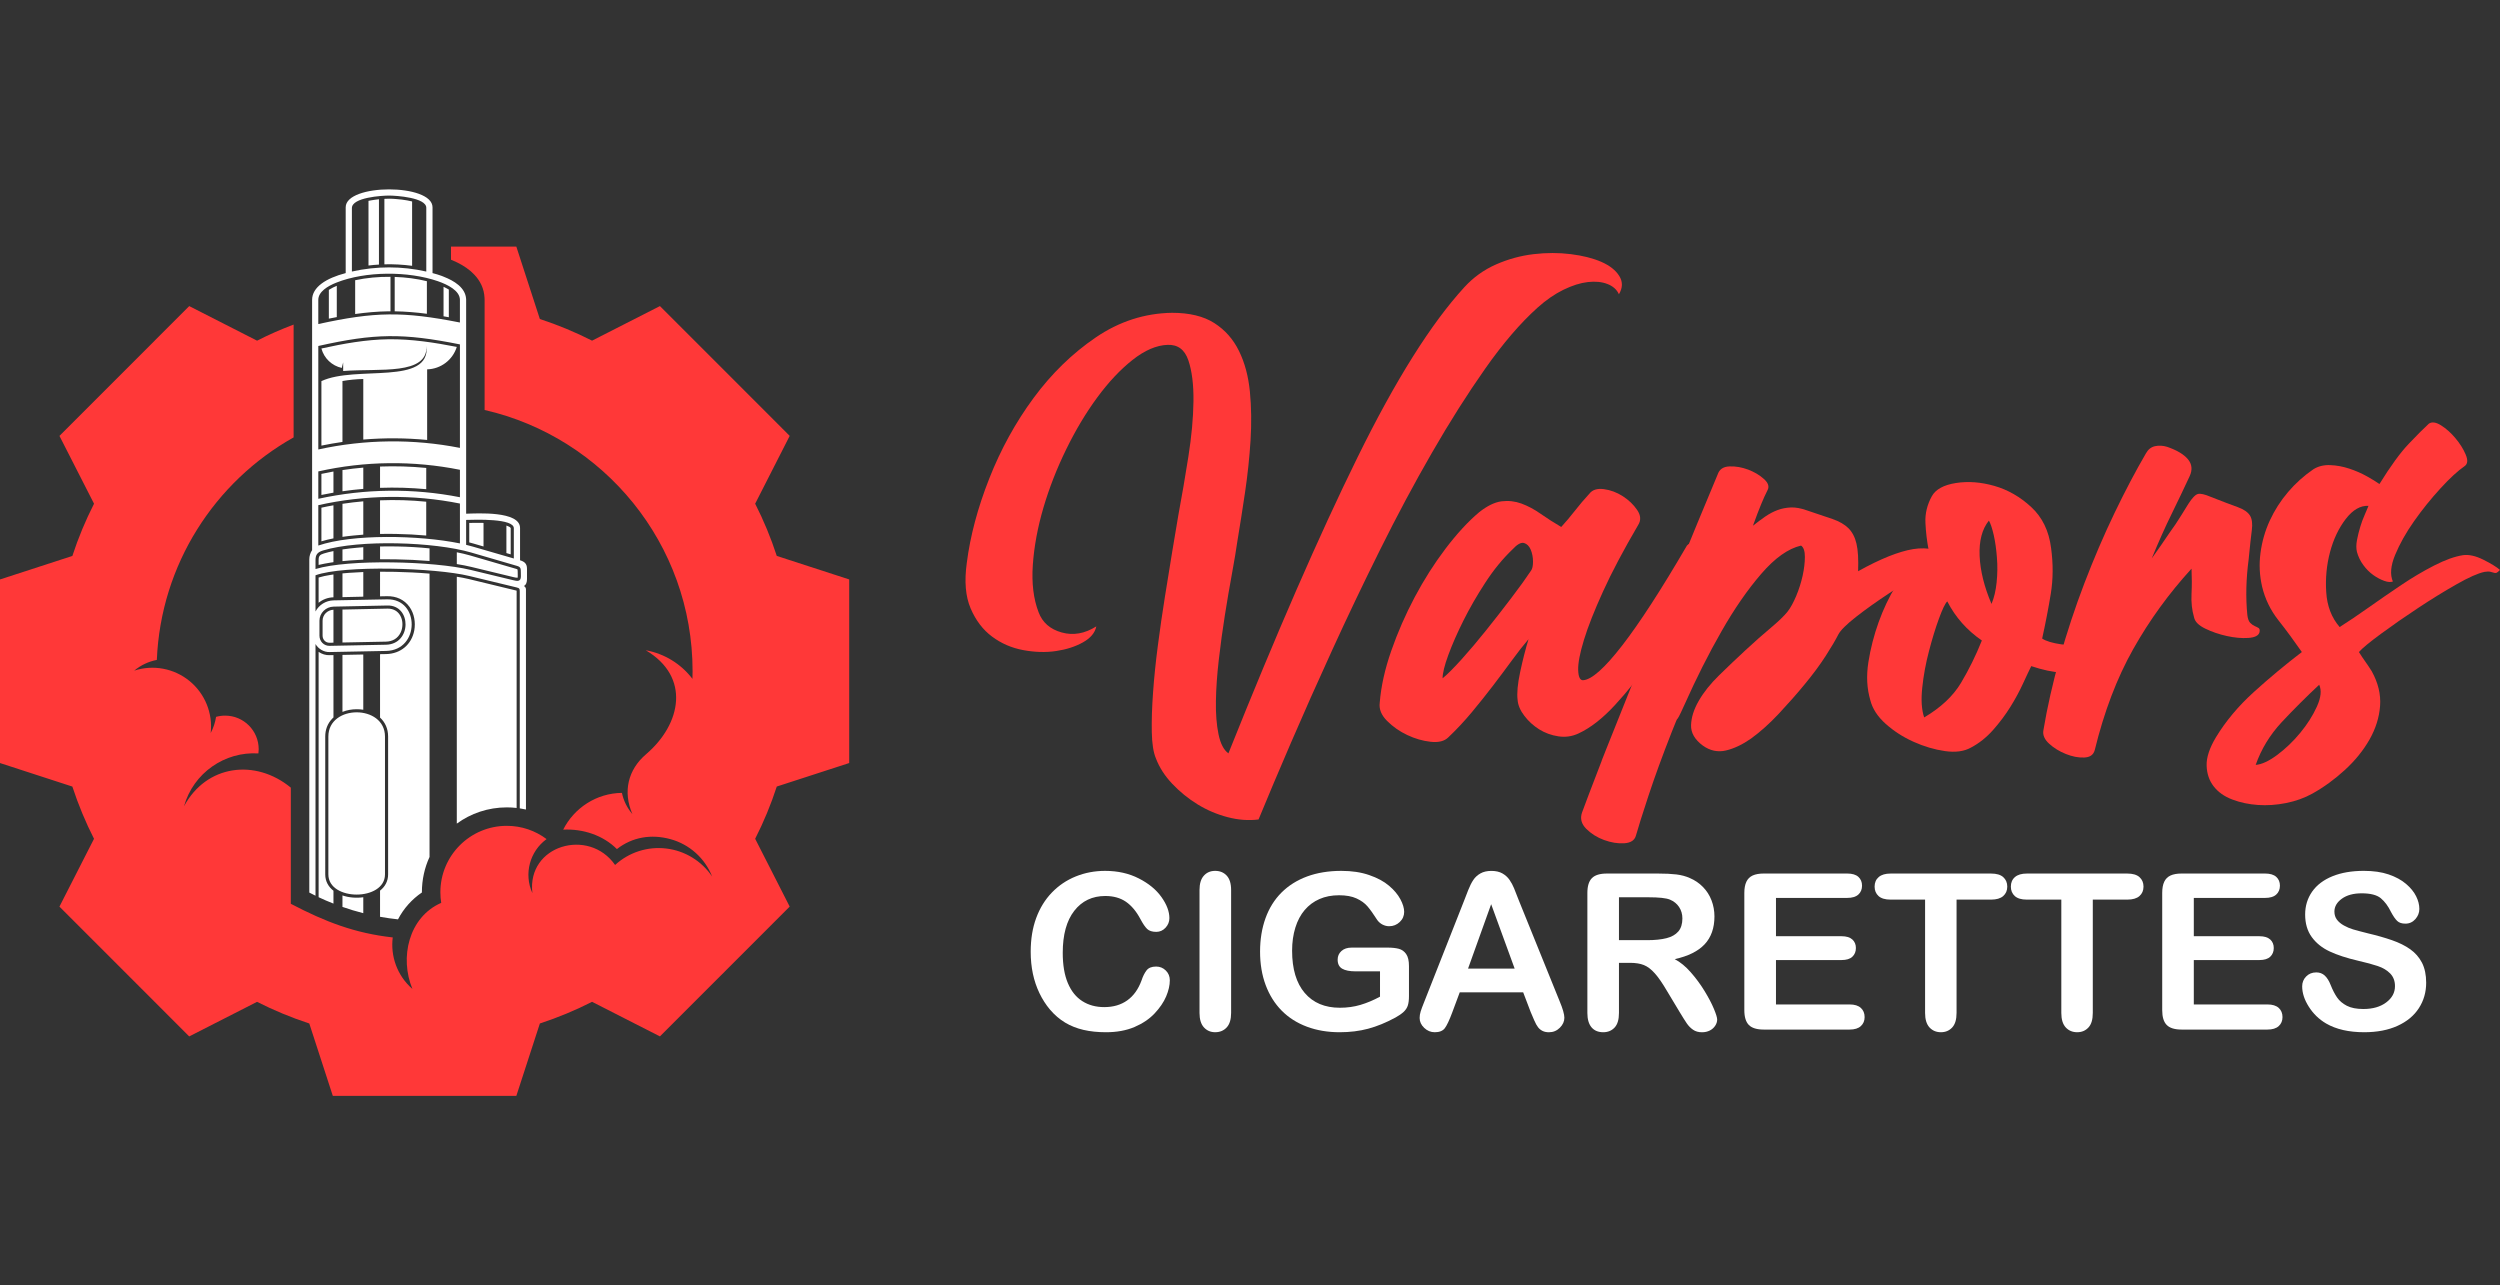 <?xml version="1.0" encoding="utf-8"?>
<!-- Generator: Adobe Illustrator 16.0.0, SVG Export Plug-In . SVG Version: 6.00 Build 0)  -->
<!DOCTYPE svg PUBLIC "-//W3C//DTD SVG 1.1//EN" "http://www.w3.org/Graphics/SVG/1.1/DTD/svg11.dtd">
<svg version="1.1" id="Calque_1" xmlns="http://www.w3.org/2000/svg" xmlns:xlink="http://www.w3.org/1999/xlink" x="0px" y="0px"
	 width="206.333px" height="106.073px" viewBox="0 0 206.333 106.073" enable-background="new 0 0 206.333 106.073"
	 xml:space="preserve">
<rect x="0" y="0" width="206.333" height="106.073" fill="#333333" stroke="none"/>
<g>
	<path fill-rule="evenodd" clip-rule="evenodd" fill="#FF3838" d="M44.557,84.472l-1.941,5.973h-7.573h-7.575l-1.941-5.973
		c-1.491-0.49-2.932-1.086-4.311-1.787l-5.6,2.854l-5.354-5.357l-5.356-5.356l2.854-5.597c-0.701-1.379-1.299-2.819-1.788-4.311
		L0,62.976V55.4v-7.576l5.973-1.941c0.485-1.49,1.087-2.931,1.788-4.31l-2.854-5.596l5.356-5.357l5.354-5.357l5.6,2.854
		c0.974-0.497,1.983-0.939,3.016-1.329V36.1c-6.494,3.644-10.961,10.468-11.289,18.365c-0.669,0.13-1.313,0.423-1.867,0.886
		c1.567-0.514,3.285-0.19,4.56,0.85c1.279,1.044,1.937,2.663,1.752,4.299c0.227-0.424,0.374-0.879,0.443-1.336
		c0.238-0.066,0.489-0.101,0.75-0.101c1.53,0,2.769,1.24,2.769,2.771c0,0.118-0.007,0.233-0.023,0.349
		c-2.772-0.173-5.368,1.606-6.143,4.365c1.849-3.444,5.896-3.945,8.817-1.542v9.587c2.869,1.498,5.288,2.426,8.412,2.776
		c-0.193,1.547,0.365,3.157,1.625,4.252c-1.071-2.576-0.316-5.927,2.376-7.106c-0.046-0.284-0.069-0.577-0.069-0.877
		c0-3.024,2.453-5.48,5.481-5.48c1.232,0,2.368,0.407,3.284,1.094c-1.375,1.001-1.899,2.86-1.17,4.459
		c-0.478-3.963,4.671-5.426,6.824-2.322c1.14-1.047,2.686-1.544,4.221-1.359c1.542,0.181,2.924,1.029,3.791,2.315
		c-0.597-1.517-1.876-2.663-3.447-3.09s-3.131-0.181-4.415,0.821c-1.151-1.147-2.807-1.685-4.433-1.604
		c0.895-1.777,2.727-3.007,4.846-3.034c0.134,0.631,0.423,1.236,0.866,1.752c-0.796-1.845-0.37-3.661,1.125-4.939
		c2.926-2.499,3.686-6.396-0.023-8.584c1.567,0.284,2.926,1.144,3.854,2.36c0.008-0.208,0.011-0.42,0.011-0.628
		c0-10.515-7.336-19.311-17.165-21.561V24.75l-0.004-0.084V24.63v-0.02c-0.034-0.801-0.365-1.444-0.863-1.96
		c-0.081-0.085-0.166-0.166-0.258-0.247l-0.042-0.039c-0.454-0.381-0.971-0.662-1.502-0.886l-0.026-0.012l-0.012-0.003l-0.016-0.008
		l-0.028-0.011l-0.023-0.007v-1.083h5.393l1.941,5.974c1.491,0.489,2.931,1.086,4.309,1.787l5.601-2.854l5.358,5.357l5.352,5.357
		l-2.85,5.596c0.702,1.379,1.299,2.82,1.784,4.31l5.977,1.941V55.4v7.576l-5.977,1.94c-0.485,1.492-1.082,2.932-1.784,4.311
		l2.85,5.597l-5.352,5.356l-5.358,5.357l-5.601-2.854C47.487,83.386,46.047,83.981,44.557,84.472L44.557,84.472z"/>
	<path fill-rule="evenodd" clip-rule="evenodd" fill="#FFFFFF" d="M38.472,24.75v10.302v7.346c0.889-0.027,4.449-0.242,4.449,1.175
		v2.669c0.354,0.104,0.573,0.277,0.573,0.688v0.863c0,0.243-0.061,0.466-0.254,0.573c0.1,0.052,0.169,0.156,0.169,0.274v18.172
		c-0.169-0.038-0.342-0.069-0.511-0.096V48.833c0-0.239-0.023-0.294-0.263-0.351l-3.905-0.944
		c-2.838-0.685-10.345-0.905-12.69-0.058v2.989c0.289-0.554,0.862-0.903,1.486-0.918l4.424-0.086
		c2.716-0.059,2.72,4.202-0.083,4.259l-4.664,0.092c-0.47,0.019-0.929-0.261-1.163-0.662v20.772
		c-0.174-0.086-0.343-0.171-0.512-0.259V46.172c0-0.283,0.084-0.548,0.231-0.768v-8.411V24.75c0-1.056,1.159-1.791,2.772-2.211
		v-5.43c0-1.972,7.167-1.972,7.167,0v1.722v3.631v0.077c0.266,0.069,0.524,0.146,0.764,0.235l0.188,0.077
		c0.397,0.157,0.837,0.373,1.183,0.669l0.03,0.027h0.004c0.354,0.315,0.57,0.681,0.601,1.105v0.003l0.004,0.043v0.003V24.75z
		 M26.296,47.666v2.084c0.339-0.279,0.771-0.443,1.225-0.452l0,0v-1.886c-0.092,0.016-0.18,0.027-0.27,0.042
		C26.94,47.504,26.605,47.569,26.296,47.666L26.296,47.666z M28.265,49.284l1.719-0.039v-2.033
		c-0.397,0.015-0.786,0.038-1.179,0.066c-0.178,0.015-0.358,0.029-0.54,0.046V49.284z M31.366,49.217l0.578-0.011
		c0.743-0.015,1.417,0.27,1.855,0.884c0.39,0.554,0.512,1.27,0.394,1.934c-0.219,1.17-1.121,1.932-2.323,1.959l-0.504,0.009v5.232
		c0.409,0.378,0.666,0.902,0.666,1.564v11.377c0,0.574-0.261,1.021-0.666,1.341v2.16c0.489,0.089,0.986,0.158,1.482,0.212
		c0.461-0.891,1.14-1.652,1.972-2.218c0-0.009,0-0.017,0-0.023c0-1.036,0.223-2.023,0.631-2.909V47.343
		c-0.951-0.082-1.902-0.124-2.853-0.147c-0.408-0.007-0.821-0.01-1.232-0.01V49.217z M29.983,54.018l-1.719,0.034v4.703
		c0.37-0.15,0.778-0.22,1.172-0.22c0.185,0,0.365,0.011,0.547,0.042V54.018z M29.983,74.054c-0.579,0.08-1.19,0.03-1.719-0.15v0.946
		c0.563,0.196,1.133,0.37,1.719,0.517V74.054z M42.639,66.683V48.833c0-0.02,0-0.055,0-0.085c-0.023-0.007-0.051-0.012-0.066-0.016
		l-3.905-0.946c-0.319-0.078-0.644-0.136-0.967-0.185v20.375c1.156-0.843,2.581-1.34,4.126-1.34
		C42.099,66.636,42.369,66.65,42.639,66.683L42.639,66.683z M27.521,54.067l-0.307,0.006c-0.328,0.015-0.652-0.09-0.918-0.274v20.25
		c0.401,0.189,0.81,0.367,1.225,0.528v-1.063c-0.411-0.32-0.678-0.767-0.678-1.348V60.789c0-0.559,0.185-1.071,0.575-1.475
		c0.034-0.035,0.065-0.066,0.104-0.102V54.067z M26.296,46.625c0.32-0.076,0.648-0.138,0.967-0.188
		c0.085-0.016,0.17-0.029,0.258-0.039v-0.916c-0.27,0.053-0.531,0.118-0.786,0.196c-0.347,0.106-0.439,0.208-0.439,0.565V46.625z
		 M28.265,46.311c0.205-0.02,0.413-0.04,0.616-0.055c0.367-0.026,0.732-0.049,1.103-0.066v-1.027
		c-0.174,0.012-0.343,0.027-0.514,0.043c-0.393,0.035-0.801,0.081-1.205,0.142V46.311z M31.366,46.155
		c0.432-0.003,0.859,0,1.291,0.009c0.932,0.014,1.864,0.061,2.795,0.136v-1.041c-0.873-0.088-1.748-0.14-2.622-0.157
		c-0.486-0.009-0.974-0.013-1.463,0V46.155z M37.701,46.554c0.409,0.065,0.813,0.141,1.209,0.238l3.485,0.844
		c0.055,0.012,0.251,0.058,0.325,0.049c0.007-0.035,0.012-0.095,0.012-0.119c0-0.101,0-0.196-0.004-0.297
		c0-0.043,0-0.235-0.016-0.27c-0.019-0.019-0.095-0.046-0.118-0.051l-3.782-1.101c-0.362-0.104-0.736-0.192-1.11-0.266V46.554z
		 M42.15,45.751v-2.153c0-0.003,0-0.012,0-0.014c-0.027-0.081-0.208-0.159-0.355-0.208v2.271L42.15,45.751z M39.907,43.157
		c-0.393-0.012-0.785-0.004-1.178,0.003v1.606c0.123,0.03,0.243,0.062,0.365,0.1l0.813,0.237V43.157z M27.141,26.298
		c0.219-0.043,0.435-0.089,0.655-0.127V23.59c-0.189,0.077-0.432,0.189-0.655,0.332V26.298z M29.313,25.917
		c0.909-0.127,1.825-0.212,2.75-0.224c0.053,0,0.107,0,0.165,0v-2.846c-0.997-0.012-1.995,0.085-2.915,0.281V25.917z M32.575,25.693
		c0.889,0.015,1.775,0.089,2.657,0.204v-2.688c-0.824-0.205-1.736-0.323-2.657-0.354V25.693z M36.607,26.105
		c0.143,0.027,0.289,0.051,0.436,0.077v-2.284c-0.143-0.085-0.293-0.162-0.436-0.228V26.105z M26.527,39.112v1.737
		c0.328-0.069,0.66-0.131,0.994-0.189v-1.745C27.187,38.978,26.855,39.042,26.527,39.112L26.527,39.112z M28.265,40.545
		c0.57-0.081,1.145-0.15,1.719-0.196v-1.756c-0.579,0.051-1.148,0.115-1.719,0.204V40.545z M31.366,40.263
		c1.27-0.046,2.546-0.007,3.813,0.111V38.62c-1.267-0.124-2.542-0.162-3.813-0.115V40.263z M26.527,41.901v2.776
		c0.323-0.097,0.655-0.178,0.994-0.243v-2.73C27.187,41.763,26.855,41.826,26.527,41.901L26.527,41.901z M28.265,44.308
		c0.3-0.043,0.598-0.081,0.891-0.108c0.272-0.028,0.55-0.054,0.828-0.074v-2.75c-0.579,0.05-1.148,0.12-1.719,0.205V44.308z
		 M31.366,44.069c0.458-0.012,0.917-0.012,1.374,0c0.814,0.014,1.629,0.058,2.438,0.131v-2.792
		c-1.267-0.127-2.542-0.166-3.813-0.115V44.069z M34.011,16.626c-0.134-0.034-0.27-0.062-0.397-0.084
		c-0.296-0.054-0.593-0.089-0.889-0.112c-0.205-0.019-0.408-0.031-0.613-0.031c-0.127,0-0.257,0.004-0.388,0.013v5.403
		c0.762-0.02,1.528,0.023,2.288,0.123V16.626z M31.276,16.445c-0.219,0.023-0.443,0.054-0.658,0.093
		c-0.05,0.008-0.124,0.023-0.205,0.038v5.338c0.29-0.035,0.574-0.062,0.863-0.077V16.445z M31.974,50.231l-3.709,0.078v2.719
		l3.586-0.072c0.54-0.009,0.986-0.263,1.217-0.756c0.046-0.096,0.081-0.196,0.104-0.301c0.097-0.415,0.032-0.893-0.231-1.236
		C32.702,50.355,32.356,50.224,31.974,50.231L31.974,50.231z M27.521,50.324c-0.489,0.02-0.897,0.408-0.897,0.906v1.232
		c0,0.323,0.243,0.593,0.574,0.586l0.323-0.006V50.324z M26.527,31.455v5.322c0.574-0.118,1.156-0.219,1.737-0.303v-5.027
		c0.566-0.097,1.14-0.155,1.719-0.166v4.997c1.752-0.147,3.52-0.136,5.271,0.033c0-1.941,0-3.886,0-5.827
		c1.128-0.031,2.111-0.774,2.446-1.852c-1.855-0.362-3.736-0.655-5.63-0.632c-1.876,0.027-3.716,0.359-5.543,0.763
		c0.216,0.809,0.867,1.425,1.68,1.603l0.116-0.462c0,0.239,0,0.478,0,0.716c3.039-0.235,6.976,0.381,6.883-2.083
		C35.525,31.867,29.377,30.122,26.527,31.455L26.527,31.455z M37.959,24.75c-0.004-0.771-1.032-1.267-1.818-1.541
		c-2.438-0.844-5.973-0.844-8.389,0.12c-0.72,0.289-1.482,0.75-1.482,1.421v1.995c4.664-1.02,6.97-1.056,11.688-0.127V24.75z
		 M26.271,28.555v8.542c3.843-0.843,7.826-0.89,11.688-0.131v-8.542C33.245,27.48,30.93,27.51,26.271,28.555L26.271,28.555z
		 M26.271,38.908v2.26c3.843-0.842,7.826-0.889,11.688-0.13v-2.265C34.096,38.002,30.113,38.045,26.271,38.908L26.271,38.908z
		 M26.271,41.693v3.333c2.792-0.961,8.296-0.869,11.688-0.176v-3.291C34.096,40.787,30.113,40.833,26.271,41.693L26.271,41.693z
		 M42.99,47.566c0-0.19-0.004-0.177-0.004-0.301c-0.007-0.323,0.016-0.466-0.323-0.562l-3.779-1.103
		c-3.046-0.882-9.204-1.082-12.22-0.169c-0.497,0.15-0.624,0.377-0.624,0.813v0.72c2.707-0.827,9.755-0.663,12.809,0.074
		l3.486,0.843C42.72,47.978,42.985,48.008,42.99,47.566L42.99,47.566z M42.408,46.095v-2.497c0-0.819-3.14-0.711-3.937-0.688v2.057
		c0.192,0.046,0.376,0.095,0.554,0.146L42.408,46.095z M35.183,22.412V17.15c0-0.847-2.496-1.009-3.071-1.009
		c-0.596,0-3.069,0.15-3.069,1.032v5.238C31.064,21.954,33.164,21.954,35.183,22.412L35.183,22.412z M31.971,49.974l-4.438,0.093
		c-0.635,0.014-1.167,0.52-1.167,1.163v1.232c0,0.47,0.362,0.851,0.837,0.843l4.652-0.093C33.988,53.17,33.992,49.936,31.971,49.974
		L31.971,49.974z M31.774,60.789v11.377c0,2.222-4.673,2.222-4.673,0V60.789C27.102,58.124,31.774,58.124,31.774,60.789
		L31.774,60.789z"/>
	<g>
		<path fill="#FF3838" d="M96.357,28.462c-0.917,0.035-1.879,0.449-2.885,1.244c-1.005,0.793-1.976,1.826-2.911,3.096
			c-0.935,1.27-1.79,2.698-2.566,4.288c-0.776,1.587-1.403,3.193-1.879,4.815c-0.476,1.623-0.767,3.193-0.873,4.711
			c-0.105,1.517,0.054,2.822,0.476,3.916c0.318,0.847,0.953,1.402,1.906,1.667c0.952,0.266,1.905,0.098,2.858-0.502
			c-0.106,0.529-0.477,0.971-1.112,1.323c-0.635,0.354-1.376,0.591-2.223,0.714c-0.846,0.124-1.746,0.098-2.698-0.079
			c-0.953-0.177-1.809-0.547-2.566-1.111c-0.76-0.564-1.351-1.341-1.774-2.329c-0.423-0.988-0.529-2.24-0.317-3.758
			c0.282-2.224,0.899-4.542,1.853-6.96c0.952-2.416,2.17-4.631,3.652-6.642c1.481-2.011,3.192-3.679,5.133-5.002
			c1.94-1.322,4.039-2.001,6.298-2.037c1.446,0,2.61,0.283,3.492,0.847c0.882,0.564,1.563,1.332,2.037,2.303
			c0.478,0.97,0.776,2.09,0.9,3.36c0.123,1.27,0.141,2.611,0.054,4.022c-0.09,1.412-0.239,2.832-0.45,4.26
			c-0.212,1.43-0.424,2.779-0.635,4.049c-0.106,0.742-0.257,1.641-0.45,2.7c-0.195,1.058-0.39,2.195-0.583,3.414
			c-0.193,1.218-0.361,2.444-0.502,3.678c-0.142,1.237-0.223,2.374-0.238,3.413c-0.019,1.042,0.053,1.951,0.212,2.728
			s0.43,1.305,0.819,1.587c3.951-9.879,7.498-18.012,10.64-24.399c3.138-6.385,6.086-11.079,8.837-14.078
			c0.741-0.811,1.614-1.437,2.618-1.879c1.007-0.441,2.039-0.722,3.099-0.846c1.058-0.124,2.082-0.124,3.069,0
			c0.986,0.124,1.826,0.335,2.512,0.635c0.689,0.3,1.184,0.688,1.483,1.165c0.298,0.476,0.292,0.979-0.027,1.508
			c-0.178-0.387-0.493-0.669-0.952-0.846s-0.997-0.229-1.612-0.159c-0.619,0.071-1.291,0.283-2.013,0.635
			c-0.723,0.353-1.438,0.847-2.145,1.482c-1.411,1.27-2.85,2.946-4.312,5.026c-1.465,2.083-2.93,4.394-4.393,6.935
			c-1.465,2.54-2.894,5.214-4.287,8.018c-1.395,2.806-2.709,5.558-3.942,8.258c-1.235,2.698-2.374,5.257-3.415,7.673
			c-1.041,2.419-1.932,4.525-2.672,6.327c-0.813,0.104-1.659,0.043-2.54-0.187c-0.883-0.229-1.713-0.581-2.489-1.058
			c-0.776-0.476-1.472-1.042-2.089-1.695c-0.618-0.651-1.067-1.351-1.349-2.091c-0.212-0.493-0.328-1.225-0.344-2.194
			c-0.018-0.972,0.017-2.065,0.106-3.283c0.087-1.217,0.219-2.504,0.397-3.863c0.176-1.357,0.37-2.698,0.582-4.022
			c0.212-1.323,0.414-2.576,0.609-3.758c0.193-1.182,0.361-2.178,0.502-2.991c0.283-1.515,0.557-3.113,0.821-4.79
			c0.264-1.675,0.406-3.202,0.422-4.578c0.018-1.376-0.124-2.505-0.422-3.387C97.777,28.851,97.205,28.427,96.357,28.462z"/>
		<path fill="#FF3838" d="M139.228,45.028c0.104-0.14,0.308-0.204,0.607-0.185c0.3,0.017,0.581,0.097,0.846,0.238
			c0.267,0.142,0.478,0.326,0.638,0.556c0.156,0.229,0.164,0.469,0.024,0.714c-0.673,1.165-1.438,2.46-2.302,3.891
			c-0.864,1.429-1.78,2.831-2.753,4.206c-0.972,1.377-1.967,2.619-2.991,3.732c-1.022,1.11-2.029,1.897-3.017,2.354
			c-0.528,0.247-1.084,0.328-1.666,0.238c-0.583-0.088-1.11-0.283-1.588-0.581c-0.475-0.301-0.883-0.671-1.217-1.113
			c-0.336-0.439-0.521-0.873-0.555-1.296c-0.072-0.563,0-1.342,0.212-2.329c0.21-0.986,0.441-1.887,0.687-2.698
			c-0.424,0.494-0.873,1.068-1.35,1.721c-0.476,0.651-0.997,1.349-1.561,2.089c-0.566,0.742-1.157,1.482-1.773,2.223
			c-0.618,0.741-1.263,1.43-1.932,2.064c-0.318,0.317-0.802,0.442-1.456,0.371c-0.651-0.07-1.295-0.257-1.931-0.557
			c-0.635-0.298-1.191-0.688-1.666-1.163c-0.479-0.477-0.682-0.979-0.61-1.51c0.106-1.339,0.423-2.768,0.953-4.286
			c0.528-1.517,1.174-2.989,1.931-4.419c0.76-1.43,1.606-2.762,2.54-3.997c0.936-1.235,1.861-2.24,2.781-3.016
			c0.668-0.53,1.287-0.828,1.851-0.9c0.564-0.069,1.113-0.007,1.64,0.185c0.529,0.196,1.061,0.478,1.589,0.849
			c0.529,0.37,1.093,0.733,1.694,1.083c0.387-0.423,0.766-0.873,1.137-1.349s0.768-0.944,1.192-1.402
			c0.245-0.318,0.644-0.442,1.188-0.37c0.549,0.071,1.066,0.263,1.563,0.582c0.493,0.317,0.889,0.697,1.188,1.139
			c0.301,0.441,0.328,0.854,0.08,1.242c-1.198,2.048-2.161,3.863-2.884,5.452c-0.723,1.589-1.254,2.928-1.587,4.022
			c-0.337,1.094-0.494,1.924-0.478,2.488c0.017,0.565,0.149,0.847,0.396,0.847c0.706-0.036,1.78-0.988,3.229-2.858
			C135.325,51.415,137.109,48.664,139.228,45.028z M126.364,47.092c0.106-0.14,0.16-0.388,0.16-0.74s-0.063-0.678-0.185-0.98
			c-0.126-0.298-0.31-0.483-0.556-0.556c-0.247-0.069-0.565,0.107-0.954,0.53c-0.811,0.776-1.562,1.693-2.248,2.752
			c-0.689,1.059-1.29,2.1-1.801,3.124c-0.511,1.024-0.925,1.967-1.243,2.831c-0.318,0.866-0.476,1.51-0.476,1.931
			c0.388-0.315,0.909-0.837,1.562-1.56s1.33-1.525,2.036-2.408c0.707-0.882,1.394-1.764,2.064-2.647
			C125.395,48.487,125.941,47.728,126.364,47.092z"/>
		<path fill="#FF3838" d="M153.356,47.145c1.832-1.023,3.351-1.63,4.551-1.827c1.199-0.193,2.364,0.063,3.491,0.768
			c-0.598,0.178-1.4,0.531-2.406,1.059c-1.004,0.53-2.02,1.13-3.043,1.8c-1.023,0.672-1.939,1.324-2.752,1.959
			c-0.813,0.635-1.306,1.13-1.483,1.48c-0.212,0.424-0.556,1.007-1.03,1.747c-0.478,0.742-1.051,1.517-1.722,2.329
			c-0.668,0.813-1.385,1.624-2.143,2.435c-0.761,0.812-1.527,1.501-2.302,2.063c-0.709,0.495-1.394,0.821-2.066,0.98
			c-0.668,0.158-1.305,0.027-1.903-0.397c-0.671-0.493-0.999-1.059-0.979-1.694c0.019-0.635,0.229-1.304,0.638-2.011
			c0.403-0.705,0.968-1.41,1.691-2.116c0.723-0.707,1.447-1.394,2.17-2.064c0.723-0.67,1.41-1.277,2.064-1.825
			c0.651-0.548,1.119-0.996,1.401-1.351c0.248-0.317,0.483-0.748,0.715-1.297c0.229-0.547,0.403-1.102,0.529-1.667
			c0.123-0.564,0.185-1.085,0.185-1.563c0-0.475-0.105-0.783-0.315-0.925c-1.062,0.247-2.155,1.023-3.283,2.329
			c-1.127,1.306-2.223,2.885-3.278,4.738c-1.061,1.852-2.075,3.862-3.044,6.032c-0.973,2.17-0.282,0.283-1.058,2.26
			c-0.776,1.975-1.42,3.739-1.931,5.292c-0.513,1.553-0.855,2.647-1.033,3.282c-0.106,0.388-0.423,0.599-0.954,0.635
			c-0.529,0.036-1.084-0.054-1.667-0.264c-0.581-0.212-1.074-0.522-1.481-0.927c-0.405-0.407-0.52-0.857-0.345-1.351
			c0.284-0.777,0.741-1.983,1.376-3.625c0.637-1.64-0.203,0.477,0.606-1.57c0.813-2.046,1.677-4.208,2.593-6.483
			c0.92-2.275,1.803-4.463,2.648-6.563c0.846-2.098,1.622-4.004,2.329-5.716c0.706-1.711,1.251-3.025,1.641-3.942
			c0.14-0.424,0.466-0.644,0.977-0.661c0.513-0.017,1.025,0.071,1.536,0.263c0.512,0.196,0.943,0.45,1.297,0.769
			c0.353,0.316,0.459,0.616,0.319,0.899c-0.18,0.354-0.354,0.742-0.531,1.165c-0.178,0.423-0.404,1.023-0.687,1.8
			c0.354-0.283,0.696-0.537,1.03-0.768c0.337-0.228,0.671-0.404,1.008-0.528c0.334-0.124,0.696-0.195,1.086-0.212
			c0.385-0.017,0.826,0.063,1.32,0.238c0.846,0.283,1.554,0.52,2.118,0.714c0.563,0.195,1.004,0.449,1.323,0.766
			c0.316,0.319,0.537,0.742,0.659,1.271C153.348,45.399,153.391,46.158,153.356,47.145z"/>
		<path fill="#FF3838" d="M172.248,53.125c0.282-0.034,0.488,0.063,0.61,0.292c0.123,0.229,0.184,0.495,0.184,0.794
			c0,0.3-0.061,0.574-0.184,0.819c-0.122,0.248-0.272,0.372-0.451,0.372c-0.812,0.105-1.568,0.142-2.272,0.105
			c-0.709-0.036-1.537-0.212-2.489-0.529c-0.178,0.354-0.404,0.838-0.688,1.454c-0.284,0.619-0.628,1.254-1.033,1.906
			c-0.406,0.654-0.882,1.289-1.427,1.906c-0.549,0.618-1.159,1.103-1.827,1.455c-0.564,0.317-1.278,0.415-2.143,0.291
			c-0.867-0.124-1.731-0.379-2.597-0.768c-0.864-0.388-1.63-0.882-2.302-1.483c-0.668-0.598-1.091-1.251-1.268-1.957
			c-0.281-0.952-0.335-1.992-0.16-3.122c0.179-1.129,0.46-2.231,0.847-3.308c0.388-1.077,0.857-2.064,1.402-2.965
			c0.55-0.9,1.068-1.579,1.561-2.038c0.179-0.176,0.372-0.335,0.583-0.476c0.212-0.142,0.408-0.3,0.583-0.477
			c-0.142-0.742-0.231-1.49-0.265-2.25c-0.037-0.757,0.142-1.491,0.53-2.196c0.315-0.564,0.978-0.926,1.983-1.085
			c1.005-0.159,2.065-0.08,3.175,0.238c1.112,0.317,2.127,0.9,3.044,1.746c0.916,0.847,1.464,1.977,1.639,3.388
			c0.178,1.305,0.169,2.559-0.024,3.758c-0.196,1.2-0.432,2.434-0.714,3.706c0.315,0.212,0.837,0.37,1.56,0.476
			C170.83,53.285,171.544,53.267,172.248,53.125z M158.807,59.212c1.375-0.811,2.39-1.763,3.043-2.857
			c0.652-1.094,1.226-2.257,1.719-3.493c-1.235-0.847-2.185-1.924-2.855-3.228c-0.179,0.176-0.405,0.652-0.688,1.428
			c-0.285,0.776-0.558,1.667-0.82,2.673c-0.265,1.006-0.452,2.012-0.556,3.016C158.542,57.758,158.595,58.578,158.807,59.212z
			 M164.365,49.844c0.212-0.494,0.351-1.086,0.423-1.772c0.07-0.688,0.081-1.377,0.024-2.063c-0.052-0.69-0.14-1.306-0.263-1.853
			c-0.126-0.547-0.259-0.944-0.398-1.19c-0.564,0.706-0.818,1.675-0.766,2.911C163.438,47.111,163.765,48.434,164.365,49.844z"/>
		<path fill="#FF3838" d="M185.479,50.745c0.036,0.317,0.117,0.538,0.239,0.661c0.123,0.124,0.249,0.212,0.371,0.266
			c0.123,0.052,0.229,0.105,0.317,0.159c0.087,0.052,0.114,0.167,0.081,0.343c-0.073,0.283-0.381,0.441-0.93,0.477
			c-0.545,0.036-1.137-0.018-1.771-0.159c-0.635-0.14-1.227-0.343-1.774-0.608c-0.546-0.265-0.855-0.573-0.927-0.927
			c-0.178-0.599-0.245-1.244-0.211-1.932c0.033-0.688,0.033-1.384,0-2.091c-1.87,2.048-3.476,4.262-4.815,6.643
			c-1.342,2.382-2.399,5.161-3.174,8.335c-0.107,0.391-0.398,0.592-0.875,0.609c-0.478,0.019-0.979-0.079-1.507-0.291
			c-0.53-0.211-0.989-0.494-1.376-0.846c-0.39-0.353-0.549-0.725-0.478-1.111c0.317-1.905,0.769-3.899,1.351-5.981
			c0.58-2.081,1.26-4.136,2.036-6.167c0.777-2.027,1.604-3.959,2.487-5.795c0.883-1.833,1.748-3.475,2.594-4.922
			c0.177-0.316,0.422-0.511,0.741-0.582c0.316-0.071,0.652-0.054,1.006,0.053c0.811,0.282,1.386,0.626,1.719,1.032
			c0.335,0.407,0.38,0.873,0.131,1.403c-0.456,0.987-0.952,2.02-1.479,3.097c-0.531,1.077-1.077,2.302-1.644,3.677
			c0.53-0.74,1.009-1.429,1.432-2.063c0.387-0.53,0.732-1.041,1.03-1.535c0.3-0.494,0.486-0.794,0.557-0.899
			c0.316-0.495,0.583-0.768,0.794-0.821c0.212-0.052,0.563,0.027,1.058,0.239c0.987,0.388,1.729,0.67,2.222,0.846
			c0.494,0.178,0.83,0.407,1.009,0.688c0.175,0.283,0.227,0.688,0.156,1.218c-0.07,0.53-0.156,1.341-0.264,2.435
			C185.376,47.78,185.338,49.298,185.479,50.745z"/>
		<path fill="#FF3838" d="M203.265,45.822c0.494-0.07,1.059,0.054,1.691,0.371c0.635,0.317,1.096,0.6,1.377,0.846
			c-0.142,0.143-0.236,0.222-0.291,0.239c-0.053,0.018-0.113,0.018-0.184,0c-0.071-0.017-0.169-0.043-0.292-0.081
			c-0.125-0.035-0.291-0.035-0.502,0c-0.531,0.107-1.306,0.45-2.329,1.033c-1.024,0.582-2.082,1.235-3.176,1.959
			c-1.094,0.723-2.108,1.428-3.044,2.117c-0.935,0.688-1.544,1.19-1.826,1.508c0.177,0.284,0.354,0.547,0.53,0.794
			c0.175,0.247,0.353,0.513,0.53,0.795c0.526,0.952,0.758,1.905,0.687,2.857c-0.07,0.952-0.362,1.879-0.873,2.779
			c-0.512,0.899-1.188,1.737-2.039,2.514c-0.846,0.776-1.743,1.429-2.697,1.957c-0.638,0.352-1.351,0.608-2.146,0.768
			c-0.794,0.159-1.568,0.212-2.326,0.159c-0.759-0.052-1.465-0.202-2.117-0.451c-0.653-0.246-1.164-0.607-1.535-1.085
			c-0.371-0.476-0.564-1.049-0.583-1.72c-0.019-0.67,0.239-1.446,0.767-2.328c0.813-1.34,1.862-2.593,3.151-3.757
			c1.287-1.165,2.602-2.258,3.941-3.282c-0.636-0.916-1.279-1.79-1.932-2.619c-0.653-0.828-1.104-1.755-1.349-2.78
			c-0.211-0.917-0.257-1.844-0.132-2.778c0.123-0.935,0.377-1.825,0.767-2.672s0.892-1.632,1.508-2.356
			c0.616-0.722,1.314-1.348,2.09-1.879c0.39-0.246,0.85-0.361,1.377-0.343c0.529,0.019,1.061,0.115,1.587,0.291
			c0.531,0.176,1.015,0.389,1.456,0.635s0.785,0.459,1.033,0.635c0.916-1.482,1.719-2.584,2.408-3.309
			c0.688-0.722,1.241-1.278,1.664-1.666c0.248-0.177,0.583-0.133,1.009,0.131c0.423,0.265,0.818,0.618,1.188,1.06
			c0.371,0.44,0.654,0.891,0.848,1.35c0.194,0.458,0.167,0.777-0.081,0.952c-0.563,0.388-1.235,1.006-2.01,1.853
			c-0.775,0.847-1.5,1.746-2.171,2.7c-0.671,0.953-1.188,1.879-1.56,2.778s-0.432,1.632-0.187,2.195
			c-0.175,0.072-0.414,0.055-0.714-0.052c-0.301-0.107-0.601-0.264-0.897-0.476c-0.302-0.212-0.574-0.485-0.823-0.82
			c-0.248-0.335-0.423-0.697-0.529-1.085c-0.07-0.283-0.07-0.609,0-0.98c0.071-0.371,0.159-0.732,0.267-1.085
			c0.104-0.351,0.229-0.688,0.371-1.005c0.141-0.316,0.245-0.563,0.314-0.741c-0.671-0.034-1.296,0.328-1.879,1.085
			c-0.581,0.759-1.014,1.667-1.295,2.726c-0.282,1.059-0.39,2.162-0.316,3.307c0.07,1.148,0.438,2.109,1.109,2.885
			c0.671-0.423,1.456-0.953,2.356-1.588c0.899-0.636,1.806-1.261,2.727-1.88c0.916-0.616,1.825-1.154,2.724-1.613
			C201.81,46.21,202.594,45.927,203.265,45.822z M186.169,63.129c0.494-0.035,1.086-0.31,1.775-0.82
			c0.686-0.511,1.32-1.119,1.903-1.826c0.582-0.705,1.042-1.429,1.375-2.169c0.335-0.74,0.398-1.341,0.188-1.8
			c-1.095,1.023-2.127,2.055-3.1,3.096C187.343,60.651,186.628,61.825,186.169,63.129z"/>
	</g>
	<g>
		<path fill="#FFFFFF" d="M96.549,80.906c0,0.41-0.101,0.853-0.303,1.332c-0.202,0.477-0.521,0.943-0.954,1.405
			c-0.434,0.459-0.987,0.831-1.66,1.12c-0.674,0.286-1.458,0.43-2.354,0.43c-0.68,0-1.297-0.064-1.854-0.193
			c-0.556-0.13-1.061-0.329-1.515-0.602c-0.454-0.272-0.872-0.631-1.252-1.075c-0.34-0.405-0.629-0.857-0.87-1.359
			c-0.239-0.499-0.42-1.033-0.54-1.602s-0.18-1.172-0.18-1.81c0-1.036,0.15-1.966,0.453-2.785c0.301-0.819,0.733-1.521,1.295-2.104
			c0.563-0.583,1.221-1.026,1.976-1.331s1.561-0.457,2.417-0.457c1.042,0,1.971,0.209,2.784,0.625
			c0.815,0.415,1.438,0.929,1.871,1.541c0.434,0.611,0.651,1.19,0.651,1.734c0,0.299-0.106,0.563-0.317,0.791
			c-0.21,0.228-0.466,0.343-0.764,0.343c-0.334,0-0.584-0.08-0.751-0.237c-0.166-0.157-0.353-0.432-0.558-0.817
			c-0.339-0.639-0.739-1.115-1.199-1.433c-0.459-0.314-1.026-0.474-1.699-0.474c-1.072,0-1.926,0.407-2.561,1.221
			c-0.635,0.814-0.953,1.972-0.953,3.47c0,1.001,0.141,1.835,0.422,2.499c0.28,0.665,0.679,1.162,1.195,1.489
			c0.514,0.329,1.118,0.492,1.809,0.492c0.75,0,1.384-0.187,1.902-0.559c0.519-0.371,0.909-0.918,1.173-1.637
			c0.111-0.34,0.25-0.617,0.413-0.831c0.164-0.214,0.427-0.32,0.791-0.32c0.31,0,0.576,0.106,0.799,0.325
			C96.437,80.314,96.549,80.585,96.549,80.906z"/>
		<path fill="#FFFFFF" d="M99,83.604V73.457c0-0.526,0.118-0.922,0.36-1.186c0.239-0.265,0.549-0.396,0.931-0.396
			c0.393,0,0.71,0.131,0.952,0.391c0.243,0.262,0.365,0.658,0.365,1.19v10.146c0,0.532-0.122,0.932-0.365,1.194
			c-0.242,0.263-0.56,0.396-0.952,0.396c-0.375,0-0.684-0.133-0.928-0.399C99.121,84.527,99,84.13,99,83.604z"/>
		<path fill="#FFFFFF" d="M116.287,79.739v2.467c0,0.329-0.033,0.591-0.097,0.787c-0.064,0.196-0.183,0.374-0.356,0.531
			c-0.173,0.158-0.394,0.31-0.662,0.457c-0.779,0.422-1.528,0.729-2.25,0.922s-1.505,0.29-2.354,0.29
			c-0.989,0-1.892-0.152-2.705-0.457c-0.815-0.305-1.509-0.746-2.083-1.326c-0.572-0.58-1.013-1.283-1.321-2.108
			c-0.308-0.825-0.462-1.748-0.462-2.767c0-1.001,0.15-1.919,0.448-2.75c0.299-0.831,0.738-1.537,1.318-2.117
			s1.284-1.023,2.118-1.332c0.831-0.306,1.773-0.46,2.827-0.46c0.867,0,1.633,0.115,2.301,0.348c0.669,0.23,1.21,0.522,1.625,0.874
			c0.417,0.35,0.729,0.722,0.941,1.114c0.21,0.393,0.315,0.742,0.315,1.047c0,0.327-0.121,0.607-0.365,0.838
			c-0.242,0.23-0.533,0.348-0.872,0.348c-0.188,0-0.368-0.045-0.54-0.131c-0.175-0.09-0.319-0.211-0.436-0.37
			c-0.322-0.505-0.595-0.884-0.818-1.143c-0.221-0.257-0.521-0.474-0.899-0.649s-0.86-0.263-1.444-0.263
			c-0.604,0-1.143,0.104-1.616,0.312c-0.475,0.208-0.88,0.508-1.218,0.903s-0.595,0.881-0.773,1.455
			c-0.178,0.574-0.268,1.209-0.268,1.906c0,1.511,0.349,2.674,1.041,3.487c0.695,0.814,1.662,1.221,2.903,1.221
			c0.604,0,1.17-0.079,1.7-0.237c0.529-0.157,1.067-0.383,1.611-0.677v-2.09h-2.021c-0.484,0-0.853-0.073-1.102-0.22
			c-0.25-0.146-0.373-0.396-0.373-0.747c0-0.287,0.104-0.523,0.312-0.711c0.205-0.187,0.489-0.282,0.846-0.282h2.962
			c0.363,0,0.671,0.032,0.923,0.097c0.251,0.065,0.455,0.21,0.609,0.432C116.211,78.96,116.287,79.293,116.287,79.739z"/>
		<path fill="#FFFFFF" d="M126.328,83.516l-0.615-1.616h-5.236l-0.615,1.652c-0.24,0.644-0.445,1.078-0.614,1.305
			c-0.169,0.225-0.447,0.337-0.833,0.337c-0.33,0-0.619-0.121-0.871-0.36c-0.251-0.239-0.377-0.513-0.377-0.816
			c0-0.177,0.027-0.358,0.087-0.545c0.059-0.188,0.155-0.448,0.29-0.781l3.296-8.363c0.091-0.239,0.205-0.527,0.336-0.865
			c0.133-0.338,0.272-0.616,0.422-0.839c0.148-0.224,0.345-0.402,0.59-0.541c0.242-0.137,0.543-0.206,0.9-0.206
			c0.362,0,0.667,0.069,0.908,0.206c0.242,0.139,0.438,0.314,0.588,0.531c0.15,0.217,0.276,0.45,0.377,0.698
			c0.105,0.25,0.233,0.582,0.393,0.999l3.363,8.309c0.265,0.632,0.396,1.093,0.396,1.38c0,0.299-0.124,0.572-0.372,0.821
			c-0.25,0.249-0.548,0.373-0.9,0.373c-0.206,0-0.381-0.037-0.528-0.109c-0.147-0.073-0.27-0.173-0.368-0.299
			c-0.101-0.125-0.207-0.319-0.321-0.58C126.509,83.944,126.41,83.715,126.328,83.516z M121.163,79.941h3.846l-1.939-5.315
			L121.163,79.941z"/>
		<path fill="#FFFFFF" d="M134.531,79.466h-0.913v4.138c0,0.544-0.118,0.946-0.36,1.203c-0.24,0.257-0.553,0.387-0.938,0.387
			c-0.417,0-0.738-0.136-0.965-0.403c-0.229-0.271-0.344-0.664-0.344-1.187v-9.909c0-0.562,0.125-0.969,0.377-1.221
			c0.251-0.253,0.659-0.377,1.222-0.377h4.243c0.586,0,1.085,0.024,1.502,0.073c0.412,0.051,0.791,0.151,1.124,0.304
			c0.402,0.17,0.761,0.414,1.069,0.729c0.311,0.317,0.547,0.684,0.708,1.103c0.16,0.418,0.243,0.862,0.243,1.33
			c0,0.961-0.273,1.729-0.813,2.304c-0.543,0.574-1.364,0.98-2.465,1.221c0.463,0.245,0.904,0.608,1.324,1.088
			c0.423,0.481,0.8,0.992,1.132,1.534c0.33,0.541,0.589,1.03,0.771,1.467c0.184,0.437,0.276,0.736,0.276,0.899
			c0,0.17-0.053,0.339-0.162,0.507c-0.108,0.166-0.255,0.297-0.441,0.394c-0.19,0.097-0.405,0.146-0.653,0.146
			c-0.29,0-0.536-0.069-0.735-0.208c-0.198-0.135-0.37-0.312-0.515-0.521c-0.145-0.211-0.338-0.52-0.586-0.93l-1.045-1.74
			c-0.374-0.638-0.708-1.126-1.006-1.458c-0.294-0.334-0.595-0.563-0.9-0.687C135.377,79.528,134.995,79.466,134.531,79.466z
			 M136.025,74.055h-2.407v3.54h2.336c0.628,0,1.155-0.055,1.582-0.162c0.429-0.109,0.753-0.293,0.979-0.554
			c0.224-0.26,0.338-0.619,0.338-1.076c0-0.356-0.093-0.673-0.272-0.944c-0.181-0.272-0.432-0.476-0.755-0.61
			C137.521,74.12,136.923,74.055,136.025,74.055z"/>
		<path fill="#FFFFFF" d="M152.453,74.108h-5.876v3.161h5.409c0.398,0,0.696,0.09,0.893,0.268c0.196,0.179,0.294,0.415,0.294,0.707
			c0,0.294-0.096,0.532-0.291,0.717c-0.193,0.184-0.491,0.275-0.896,0.275h-5.409V82.9h6.078c0.411,0,0.717,0.096,0.925,0.286
			c0.209,0.188,0.313,0.443,0.313,0.761c0,0.303-0.104,0.551-0.313,0.741c-0.208,0.19-0.514,0.286-0.925,0.286h-7.09
			c-0.567,0-0.978-0.127-1.226-0.378c-0.248-0.253-0.374-0.66-0.374-1.222v-9.681c0-0.374,0.056-0.68,0.168-0.918
			c0.111-0.236,0.285-0.408,0.522-0.519c0.238-0.107,0.541-0.161,0.909-0.161h6.888c0.417,0,0.723,0.091,0.925,0.275
			s0.303,0.426,0.303,0.726c0,0.304-0.101,0.549-0.303,0.733S152.87,74.108,152.453,74.108z"/>
		<path fill="#FFFFFF" d="M164.329,74.248h-2.848v9.355c0,0.54-0.119,0.938-0.358,1.197c-0.243,0.262-0.552,0.393-0.932,0.393
			c-0.387,0-0.702-0.133-0.944-0.396c-0.241-0.263-0.364-0.662-0.364-1.194v-9.355h-2.847c-0.444,0-0.776-0.098-0.994-0.294
			c-0.214-0.196-0.325-0.455-0.325-0.778c0-0.335,0.114-0.598,0.341-0.791c0.224-0.193,0.551-0.288,0.979-0.288h8.293
			c0.45,0,0.785,0.098,1.006,0.297c0.219,0.199,0.33,0.461,0.33,0.782c0,0.323-0.113,0.582-0.335,0.778
			C165.106,74.15,164.773,74.248,164.329,74.248z"/>
		<path fill="#FFFFFF" d="M175.573,74.248h-2.848v9.355c0,0.54-0.118,0.938-0.357,1.197c-0.242,0.262-0.551,0.393-0.933,0.393
			c-0.385,0-0.701-0.133-0.943-0.396s-0.365-0.662-0.365-1.194v-9.355h-2.847c-0.444,0-0.775-0.098-0.993-0.294
			c-0.215-0.196-0.324-0.455-0.324-0.778c0-0.335,0.112-0.598,0.34-0.791c0.224-0.193,0.552-0.288,0.978-0.288h8.293
			c0.451,0,0.785,0.098,1.006,0.297s0.33,0.461,0.33,0.782c0,0.323-0.112,0.582-0.333,0.778
			C176.353,74.15,176.018,74.248,175.573,74.248z"/>
		<path fill="#FFFFFF" d="M186.941,74.108h-5.879v3.161h5.413c0.398,0,0.692,0.09,0.892,0.268c0.196,0.179,0.294,0.415,0.294,0.707
			c0,0.294-0.098,0.532-0.291,0.717c-0.192,0.184-0.493,0.275-0.895,0.275h-5.413V82.9h6.078c0.411,0,0.72,0.096,0.93,0.286
			c0.207,0.188,0.312,0.443,0.312,0.761c0,0.303-0.104,0.551-0.312,0.741c-0.21,0.19-0.519,0.286-0.93,0.286h-7.088
			c-0.567,0-0.976-0.127-1.224-0.378c-0.252-0.253-0.374-0.66-0.374-1.222v-9.681c0-0.374,0.055-0.68,0.166-0.918
			c0.112-0.236,0.284-0.408,0.523-0.519c0.235-0.107,0.54-0.161,0.908-0.161h6.889c0.414,0,0.723,0.091,0.925,0.275
			c0.204,0.185,0.305,0.426,0.305,0.726c0,0.304-0.101,0.549-0.305,0.733C187.664,74.016,187.355,74.108,186.941,74.108z"/>
		<path fill="#FFFFFF" d="M200.24,81.109c0,0.778-0.202,1.479-0.604,2.099c-0.401,0.62-0.987,1.106-1.759,1.457
			c-0.772,0.353-1.691,0.528-2.749,0.528c-1.271,0-2.32-0.241-3.145-0.72c-0.589-0.345-1.063-0.807-1.429-1.384
			c-0.368-0.577-0.548-1.138-0.548-1.683c0-0.316,0.106-0.588,0.327-0.813c0.221-0.226,0.499-0.338,0.84-0.338
			c0.275,0,0.51,0.088,0.698,0.263c0.19,0.176,0.354,0.438,0.488,0.782c0.163,0.41,0.34,0.752,0.53,1.027
			c0.189,0.275,0.459,0.504,0.803,0.682c0.347,0.179,0.8,0.267,1.363,0.267c0.772,0,1.401-0.179,1.882-0.54
			c0.485-0.36,0.728-0.808,0.728-1.348c0-0.427-0.133-0.773-0.393-1.042c-0.261-0.266-0.598-0.469-1.009-0.608
			c-0.414-0.142-0.965-0.292-1.655-0.449c-0.925-0.217-1.701-0.469-2.326-0.761c-0.621-0.288-1.118-0.684-1.483-1.186
			c-0.365-0.5-0.548-1.121-0.548-1.866c0-0.708,0.193-1.338,0.578-1.889c0.387-0.55,0.948-0.973,1.68-1.27
			c0.73-0.295,1.592-0.443,2.582-0.443c0.791,0,1.474,0.098,2.049,0.294c0.58,0.198,1.058,0.458,1.438,0.782
			c0.38,0.325,0.658,0.665,0.833,1.023c0.178,0.357,0.265,0.705,0.265,1.046c0,0.311-0.111,0.591-0.328,0.839
			c-0.221,0.248-0.493,0.373-0.822,0.373c-0.301,0-0.527-0.076-0.68-0.225c-0.156-0.148-0.325-0.395-0.507-0.733
			c-0.235-0.486-0.514-0.864-0.843-1.139c-0.327-0.271-0.854-0.406-1.581-0.406c-0.674,0-1.217,0.146-1.63,0.442
			c-0.414,0.296-0.619,0.652-0.619,1.066c0,0.26,0.069,0.482,0.211,0.67c0.142,0.187,0.335,0.347,0.579,0.481
			c0.245,0.136,0.493,0.241,0.749,0.318c0.251,0.074,0.668,0.188,1.246,0.331c0.728,0.171,1.383,0.358,1.972,0.563
			s1.091,0.454,1.502,0.747c0.413,0.292,0.734,0.662,0.969,1.111C200.124,79.909,200.24,80.458,200.24,81.109z"/>
	</g>
</g>
</svg>
